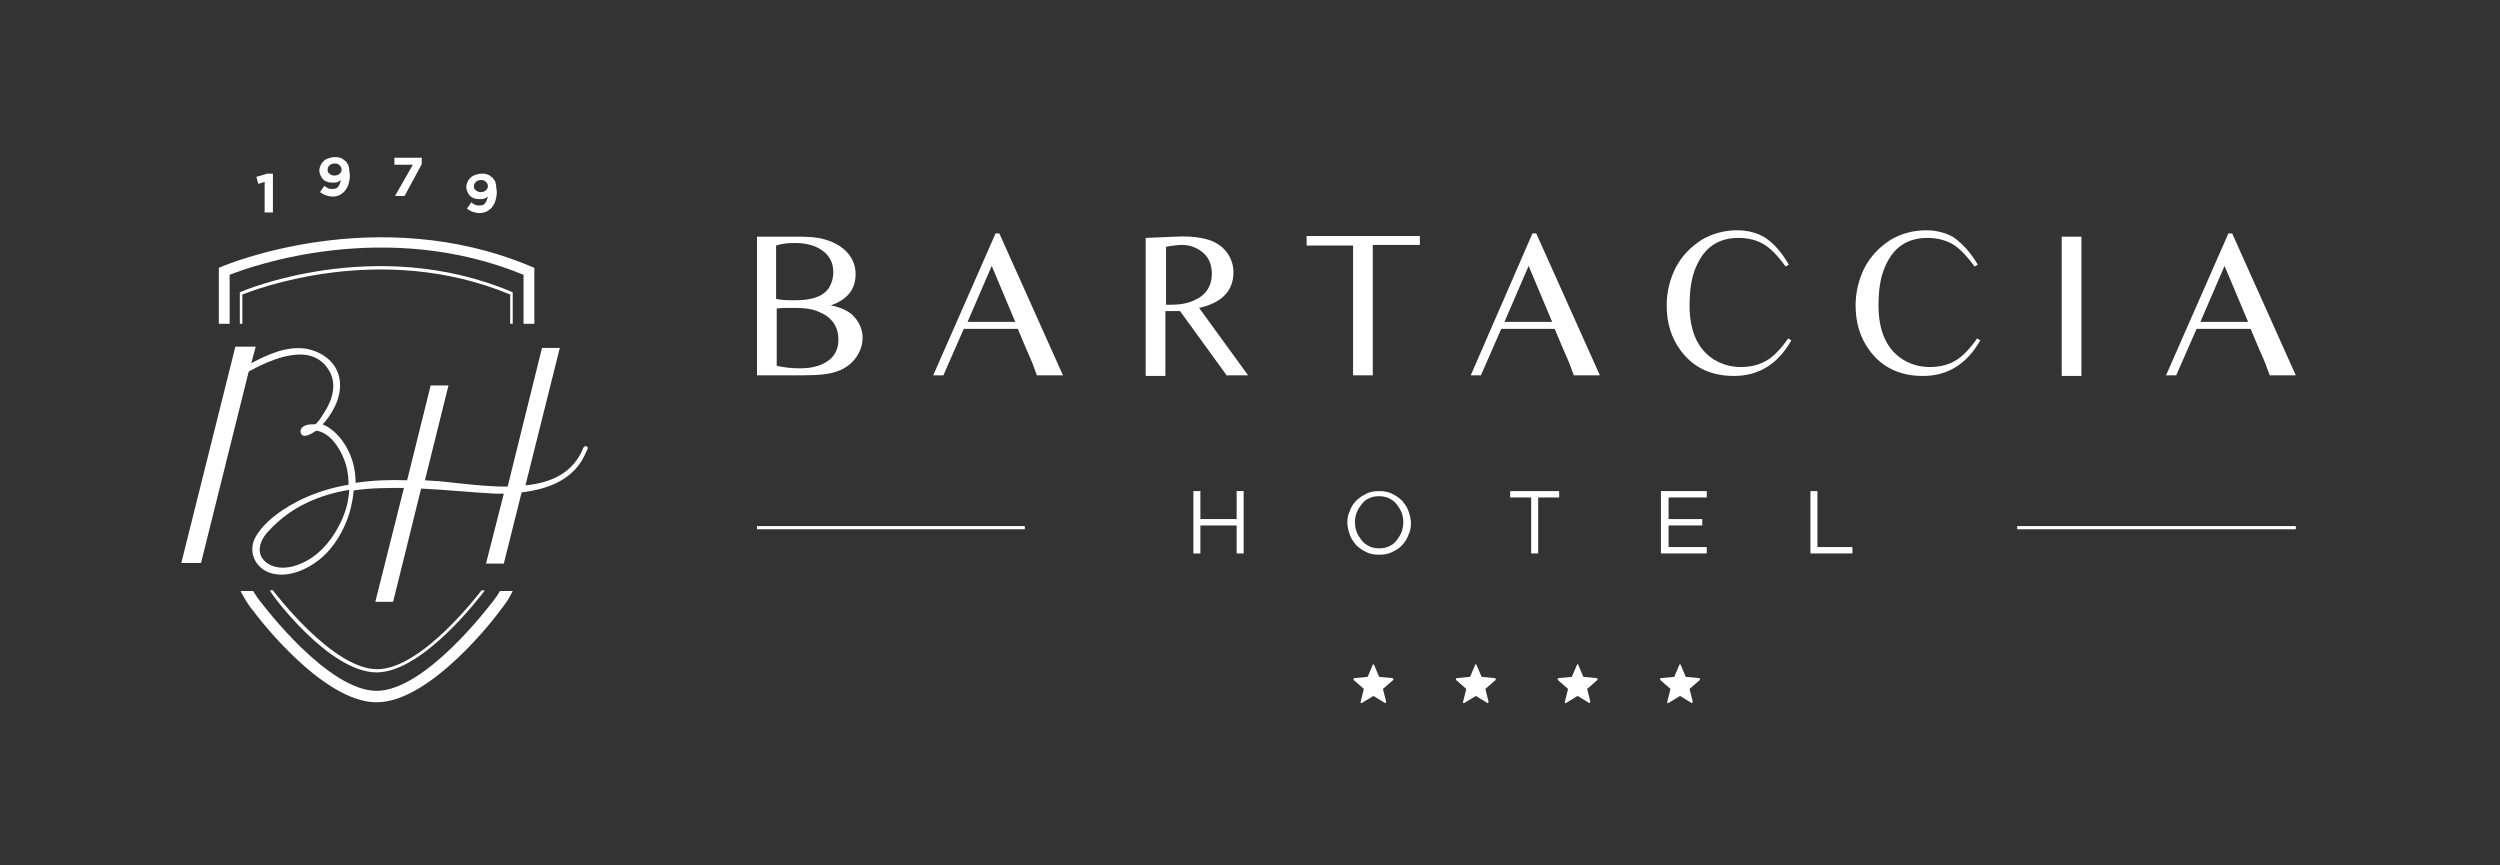 <?xml version="1.0" encoding="utf-8"?>
<!-- Generator: Adobe Illustrator 21.1.0, SVG Export Plug-In . SVG Version: 6.00 Build 0)  -->
<svg version="1.1" id="Layer_1" xmlns="http://www.w3.org/2000/svg" xmlns:xlink="http://www.w3.org/1999/xlink" x="0px" y="0px"
	 viewBox="0 0 393 136" style="enable-background:new 0 0 393 136;" xml:space="preserve">
<rect x="0" y="0" width="393" height="136" fill="#333333" stroke="none"/>
<style type="text/css">
	.st0{fill:#FFFFFF;}
</style>
<g>
</g>
<g id="XMLID_1_">
	<g>
	</g>
	<g>
	</g>
</g>
<g>
	<g>
		<g>
			<path class="st0" d="M125.3,37.2c1.8,0,3.2,0.1,4.2,0.4c1.5,0.4,2.6,1,3.5,1.9c1,1,1.5,2.2,1.5,3.6c0,2.4-1.3,4-3.9,4.9
				c1.5,0.3,2.6,0.8,3.4,1.5c1,1,1.6,2.2,1.6,3.6c0,1.2-0.4,2.2-1.1,3.2c-0.7,0.9-1.6,1.6-2.7,2c-1.2,0.5-3,0.7-5.5,0.7H119V37.2
				H125.3z M122.1,47c0.8,0.2,1.8,0.2,3,0.2c2.7,0,4.5-0.7,5.3-2.1c0.4-0.7,0.6-1.5,0.6-2.3c0-1.6-0.7-2.8-2-3.6
				c-1.1-0.7-2.5-1-4.1-1c-1.1,0-2,0.1-2.9,0.4V47z M122.1,57.5c1.2,0.3,2.5,0.4,3.7,0.4c1.6,0,3-0.3,4.1-1c1.3-0.8,1.9-2,1.9-3.5
				c0-2-1-3.5-2.9-4.3c-1-0.5-2.3-0.7-3.9-0.7c-1.4,0-2.3,0-2.9,0.1V57.5z"/>
			<path class="st0" d="M156.5,36.7h0.6l10,22.3H163l-0.7-1.9c-0.1-0.2-0.4-1-1-2.3l-1.3-3.1h-8.5l-3.2,7.3l-1.6,0L156.5,36.7z
				 M159.6,50.6l-3.7-8.8l-3.8,8.8H159.6z"/>
			<path class="st0" d="M192.9,59.1l-7.4-10.2c-0.5,0-1,0-1.3,0c-0.3,0-0.6,0-1,0v10.2h-3.1V37.4l4.8-0.2c2.1-0.1,3.8,0.1,5.1,0.5
				c1.2,0.4,2.1,1,2.8,1.9c0.7,0.9,1.1,2,1.1,3.2c0,2.9-1.8,4.8-5.4,5.6l7.7,10.6H192.9z M183.2,47.9c0.1,0,0.2,0,0.5,0s0.4,0,0.5,0
				c1.8,0,3.2-0.4,4.3-1.1c1.3-0.8,2-2.1,2-3.7c0-1.4-0.4-2.5-1.3-3.3c-0.9-0.8-2-1.3-3.4-1.3c-0.6,0-1.5,0.1-2.5,0.3V47.9z"/>
			<path class="st0" d="M215.8,38.6v20.4h-3.1V38.6l-7.3,0v-1.5h17.8v1.4H215.8z"/>
			<path class="st0" d="M240.9,36.7h0.6l10,22.3h-4.1l-0.7-1.9c-0.1-0.2-0.4-1-1-2.3l-1.3-3.1H236l-3.2,7.3l-1.6,0L240.9,36.7z
				 M244,50.6l-3.7-8.8l-3.8,8.8H244z"/>
			<path class="st0" d="M281.2,41.6l-0.5,0.3c-1.3-1.8-2.5-3-3.6-3.6c-1.1-0.6-2.4-0.9-3.8-0.9c-3.2,0-5.4,1.5-6.7,4.6
				c-0.7,1.6-1,3.6-1,6c0,4.1,1.3,6.9,3.8,8.5c1.3,0.8,2.7,1.2,4.3,1.2c1.6,0,3.1-0.4,4.3-1.2c0.9-0.6,2-1.7,3.1-3.3l0.5,0.3
				c-2.1,3.7-5.1,5.6-9,5.6c-3.6,0-6.4-1.3-8.4-4c-1.5-2-2.2-4.4-2.2-7.1c0-2.1,0.5-4.1,1.4-5.9c1-1.9,2.4-3.3,4.1-4.4
				c1.7-1,3.6-1.5,5.6-1.5c1.6,0,3.1,0.4,4.3,1.1C278.9,38.3,280.1,39.7,281.2,41.6z"/>
			<path class="st0" d="M310.9,41.6l-0.5,0.3c-1.3-1.8-2.5-3-3.6-3.6c-1.1-0.6-2.4-0.9-3.8-0.9c-3.2,0-5.4,1.5-6.7,4.6
				c-0.7,1.6-1,3.6-1,6c0,4.1,1.3,6.9,3.8,8.5c1.3,0.8,2.7,1.2,4.3,1.2c1.6,0,3.1-0.4,4.3-1.2c0.9-0.6,2-1.7,3.1-3.3l0.5,0.3
				c-2.1,3.7-5.1,5.6-9,5.6c-3.6,0-6.4-1.3-8.4-4c-1.5-2-2.2-4.4-2.2-7.1c0-2.1,0.5-4.1,1.4-5.9c1-1.9,2.4-3.3,4.1-4.4
				c1.7-1,3.6-1.5,5.6-1.5c1.6,0,3.1,0.4,4.3,1.1C308.5,38.3,309.8,39.7,310.9,41.6z"/>
			<path class="st0" d="M327.2,59.1h-3.1V37.2h3.1V59.1z"/>
			<path class="st0" d="M350.3,36.7h0.6l10,22.3h-4.1l-0.7-1.9c-0.1-0.2-0.4-1-1-2.3l-1.3-3.1h-8.5l-3.2,7.3l-1.6,0L350.3,36.7z
				 M353.4,50.6l-3.7-8.8l-3.8,8.8H353.4z"/>
		</g>
	</g>
	<g>
		<g>
			<path class="st0" d="M187.6,77.2h1.1v4.4h5.7v-4.4h1.1V87h-1.1v-4.4h-5.7V87h-1.1V77.2z"/>
			<path class="st0" d="M216.8,87.2c-0.7,0-1.4-0.1-2-0.4c-0.6-0.3-1.1-0.6-1.6-1.1c-0.4-0.5-0.8-1-1-1.6c-0.2-0.6-0.4-1.3-0.4-1.9
				v0c0-0.7,0.1-1.3,0.4-1.9c0.2-0.6,0.6-1.2,1-1.6s1-0.8,1.6-1.1s1.3-0.4,2-0.4s1.4,0.1,2,0.4c0.6,0.3,1.1,0.6,1.6,1.1
				c0.4,0.5,0.8,1,1,1.6s0.4,1.3,0.4,1.9c0,0,0,0,0,0c0,0.7-0.1,1.3-0.4,1.9c-0.2,0.6-0.6,1.2-1,1.6c-0.4,0.5-1,0.8-1.6,1.1
				C218.2,87.1,217.6,87.2,216.8,87.2z M216.8,86.2c0.6,0,1.1-0.1,1.5-0.3c0.5-0.2,0.9-0.5,1.2-0.9c0.3-0.4,0.6-0.8,0.8-1.3
				s0.3-1,0.3-1.6v0c0-0.6-0.1-1.1-0.3-1.6c-0.2-0.5-0.5-0.9-0.8-1.3c-0.3-0.4-0.8-0.7-1.2-0.9c-0.5-0.2-1-0.3-1.5-0.3
				c-0.6,0-1.1,0.1-1.5,0.3c-0.5,0.2-0.9,0.5-1.2,0.9c-0.3,0.4-0.6,0.8-0.8,1.3s-0.3,1-0.3,1.6v0c0,0.6,0.1,1.1,0.3,1.6
				s0.5,0.9,0.8,1.3c0.3,0.4,0.8,0.7,1.2,0.9S216.3,86.2,216.8,86.2z"/>
			<path class="st0" d="M240.7,78.2h-3.3v-1h7.7v1h-3.3V87h-1.1V78.2z"/>
			<path class="st0" d="M261.2,77.2h7.1v1h-6v3.4h5.3v1h-5.3V86h6v1h-7.2V77.2z"/>
			<path class="st0" d="M284.6,77.2h1.1V86h5.5v1h-6.6V77.2z"/>
		</g>
		<rect x="119" y="82.7" class="st0" width="42.1" height="0.5"/>
		<rect x="317.1" y="82.7" class="st0" width="43.8" height="0.5"/>
	</g>
</g>
<g>
	<g>
		<g>
			<path class="st0" d="M41.6,28.6l-1,0.3l-0.3-1.1l1.7-0.5h0.9v6.1h-1.3V28.6z"/>
			<path class="st0" d="M52.3,30.9c-0.4,0-0.8-0.1-1.1-0.2c-0.3-0.1-0.6-0.3-0.9-0.5l0.7-1c0.2,0.2,0.4,0.3,0.6,0.4
				c0.2,0.1,0.4,0.1,0.7,0.1c0.4,0,0.7-0.1,0.9-0.4c0.2-0.3,0.3-0.6,0.4-1c-0.1,0.1-0.3,0.2-0.5,0.3c-0.2,0.1-0.4,0.1-0.7,0.1
				c-0.3,0-0.6,0-0.9-0.1c-0.3-0.1-0.5-0.2-0.7-0.4c-0.2-0.2-0.3-0.4-0.4-0.6c-0.1-0.2-0.2-0.5-0.2-0.8v0c0-0.3,0.1-0.6,0.2-0.8
				c0.1-0.3,0.3-0.5,0.5-0.7c0.2-0.2,0.4-0.3,0.7-0.4c0.3-0.1,0.6-0.2,0.9-0.2c0.2,0,0.4,0,0.5,0c0.2,0,0.3,0.1,0.5,0.1
				c0.1,0.1,0.3,0.1,0.4,0.2c0.1,0.1,0.2,0.2,0.4,0.3c0.1,0.1,0.2,0.2,0.3,0.4c0.1,0.1,0.2,0.3,0.2,0.5c0.1,0.2,0.1,0.4,0.1,0.6
				c0,0.2,0.1,0.5,0.1,0.8v0c0,0.5-0.1,0.9-0.2,1.3c-0.1,0.4-0.3,0.7-0.5,1c-0.2,0.3-0.5,0.5-0.8,0.7C53.1,30.8,52.8,30.9,52.3,30.9
				z M52.6,27.6c0.3,0,0.6-0.1,0.8-0.3c0.2-0.2,0.3-0.4,0.3-0.6v0c0-0.3-0.1-0.5-0.3-0.7c-0.2-0.2-0.4-0.3-0.8-0.3
				c-0.3,0-0.6,0.1-0.8,0.3c-0.2,0.2-0.3,0.4-0.3,0.7v0c0,0.3,0.1,0.5,0.3,0.6C52,27.5,52.2,27.6,52.6,27.6z"/>
			<path class="st0" d="M64.9,25.9H62v-1.1h4.3v1l-2.7,5h-1.5L64.9,25.9z"/>
			<path class="st0" d="M75.4,33.5c-0.4,0-0.8-0.1-1.1-0.2c-0.3-0.1-0.6-0.3-0.9-0.5l0.7-1c0.2,0.2,0.4,0.3,0.6,0.4
				c0.2,0.1,0.4,0.1,0.7,0.1c0.4,0,0.7-0.1,0.9-0.4c0.2-0.3,0.3-0.6,0.4-1c-0.1,0.1-0.3,0.2-0.5,0.3c-0.2,0.1-0.4,0.1-0.7,0.1
				c-0.3,0-0.6,0-0.9-0.1c-0.3-0.1-0.5-0.2-0.7-0.4c-0.2-0.2-0.3-0.4-0.4-0.6c-0.1-0.2-0.2-0.5-0.2-0.8v0c0-0.3,0.1-0.6,0.2-0.8
				c0.1-0.3,0.3-0.5,0.5-0.7c0.2-0.2,0.4-0.3,0.7-0.4c0.3-0.1,0.6-0.2,0.9-0.2c0.2,0,0.4,0,0.5,0c0.2,0,0.3,0.1,0.5,0.1
				c0.1,0.1,0.3,0.1,0.4,0.2c0.1,0.1,0.2,0.2,0.4,0.3c0.1,0.1,0.2,0.2,0.3,0.4c0.1,0.1,0.2,0.3,0.2,0.5c0.1,0.2,0.1,0.4,0.1,0.6
				c0,0.2,0.1,0.5,0.1,0.8v0c0,0.5-0.1,0.9-0.2,1.3c-0.1,0.4-0.3,0.7-0.5,1c-0.2,0.3-0.5,0.5-0.8,0.7C76.2,33.4,75.8,33.5,75.4,33.5
				z M75.6,30.2c0.3,0,0.6-0.1,0.8-0.3c0.2-0.2,0.3-0.4,0.3-0.6v0c0-0.3-0.1-0.5-0.3-0.7c-0.2-0.2-0.4-0.3-0.8-0.3
				c-0.3,0-0.6,0.1-0.8,0.3c-0.2,0.2-0.3,0.4-0.3,0.7v0c0,0.3,0.1,0.5,0.3,0.6C75,30.1,75.3,30.2,75.6,30.2z"/>
		</g>
		<g>
			<path class="st0" d="M77.2,94.9c-0.1,0.1-10.3,13.7-18,13.7c-7.7,0-17.9-13.6-18-13.7c-0.5-0.6-1-1.3-1.4-2h-2
				c0.6,1.1,1.2,2.2,2,3.1c0.4,0.6,10.8,14.4,19.4,14.4c8.6,0,19-13.8,19.4-14.4c0.8-1,1.5-2,2-3.1h-2
				C78.2,93.6,77.7,94.3,77.2,94.9z"/>
			<path class="st0" d="M36.1,43.2c3.5-1.4,24.6-8.9,46.2,0v7.7H84v-8.8l-0.5-0.2c-24.4-10.3-48.4-0.1-48.6,0l-0.5,0.2v8.8h1.7V43.2
				z"/>
			<path class="st0" d="M80.5,45.9c-21.5-9.1-42.5-0.1-42.7,0L37.7,46v4.9h0.4v-4.6c1.8-0.7,21.7-8.5,42.1,0v4.6h0.4V46L80.5,45.9z"
				/>
			<path class="st0" d="M59.2,105.7c7.3,0,16.4-12.1,16.8-12.6c0.1-0.1,0.1-0.2,0.2-0.3h-0.5c0,0,0,0,0,0
				c-0.1,0.1-9.3,12.4-16.4,12.4c-7.1,0-16.3-12.3-16.4-12.4c0,0,0,0,0,0h-0.5c0.1,0.1,0.1,0.2,0.2,0.3
				C42.8,93.6,51.8,105.7,59.2,105.7z"/>
		</g>
	</g>
	<path class="st0" d="M91.7,70.4c-1.6,4-5.1,5.5-9.1,5.9l5.4-21.6h-2.8l-5.4,21.8c-3.6,0-7.3-0.5-10.2-0.8c-0.9-0.1-1.8-0.1-2.8-0.2
		l3.7-14.9h-2.8L64,75.5c-2.7-0.1-5.4,0-8.1,0.4c0-2.3-0.6-4.5-2-6.5c-0.7-1-1.9-2.2-3.2-2.7c0.2-0.2,0.3-0.3,0.4-0.4
		c1.6-2,2.8-4.5,2.2-7.1c-0.6-2.5-2.9-4-5.3-4.4c-3-0.4-5.9,0.9-8.5,2.3l0.7-2.6H37l-8.5,34h3.1l7.5-30.1c0,0,0,0,0,0
		c3.5-1.9,9.8-4.8,12.6-0.2c1.3,2.1,0.6,4.6-0.7,6.6c-0.4,0.6-0.7,1.2-1.2,1.7c-0.1,0.1-0.2,0.2-0.4,0.2c-0.7,0-1.3,0-1.9,0.5
		c-0.3,0.3-0.3,0.7-0.2,0.9c0.3,0.8,1.4,0.3,2.4-0.4c1,0.1,1.9,0.8,2.5,1.4c1.1,1.2,1.9,2.8,2.3,4.4c0.2,0.9,0.3,1.8,0.3,2.7
		c-2.4,0.4-4.8,1.1-7.2,2.2c-2.7,1.3-5.7,3.2-7.3,5.8c-1.4,2.2-0.4,4.9,2,5.8c2.7,1,5.9-0.4,8-2.1c2.3-1.9,3.9-4.7,4.7-7.5
		c0.3-1.1,0.5-2.2,0.6-3.3c2.6-0.4,5.2-0.4,7.9-0.4l-4.5,17.9h2.8l4.4-17.8c4,0.2,7.9,0.6,11.6,0.8c0.5,0,0.9,0,1.4,0l-2.8,11h2.8
		l2.8-11.2c4.3-0.5,8.5-2.1,10.2-6.5C92.8,70.1,91.9,69.9,91.7,70.4z M53.2,82.8c-1.3,2.5-3.3,4.7-5.9,5.8c-1.6,0.7-3.6,1-5.2,0
		c-2.1-1.4-1.3-3.7,0.2-5.2c3.5-3.8,7.9-5.6,12.6-6.4C54.8,79,54.2,81,53.2,82.8z"/>
</g>
<g>
	<g>
		<g>
			<path class="st0" d="M216,104.5l0.8,1.9l2.1,0.2c0.1,0,0.2,0.2,0.1,0.3l-1.6,1.4l0.5,2c0,0.1-0.1,0.3-0.2,0.2l-1.8-1.1l-1.8,1.1
				c-0.1,0.1-0.3,0-0.2-0.2l0.5-2l-1.6-1.4c-0.1-0.1,0-0.3,0.1-0.3l2.1-0.2l0.8-1.9C215.8,104.4,215.9,104.4,216,104.5L216,104.5z
				 M216,104.5"/>
		</g>
	</g>
	<g>
		<g>
			<path class="st0" d="M232.1,104.5l0.8,1.9l2.1,0.2c0.1,0,0.2,0.2,0.1,0.3l-1.6,1.4l0.5,2c0,0.1-0.1,0.3-0.2,0.2l-1.8-1.1
				l-1.8,1.1c-0.1,0.1-0.3,0-0.2-0.2l0.5-2l-1.6-1.4c-0.1-0.1,0-0.3,0.1-0.3l2.1-0.2l0.8-1.9C231.8,104.4,232,104.4,232.1,104.5
				L232.1,104.5z M232.1,104.5"/>
		</g>
	</g>
	<g>
		<g>
			<path class="st0" d="M248.1,104.5l0.8,1.9l2.1,0.2c0.1,0,0.2,0.2,0.1,0.3l-1.6,1.4l0.5,2c0,0.1-0.1,0.3-0.2,0.2l-1.8-1.1
				l-1.8,1.1c-0.1,0.1-0.3,0-0.2-0.2l0.5-2l-1.6-1.4c-0.1-0.1,0-0.3,0.1-0.3l2.1-0.2l0.8-1.9C247.9,104.4,248.1,104.4,248.1,104.5
				L248.1,104.5z M248.1,104.5"/>
		</g>
	</g>
	<g>
		<g>
			<path class="st0" d="M264.2,104.5l0.8,1.9l2.1,0.2c0.1,0,0.2,0.2,0.1,0.3l-1.6,1.4l0.5,2c0,0.1-0.1,0.3-0.2,0.2l-1.8-1.1
				l-1.8,1.1c-0.1,0.1-0.3,0-0.2-0.2l0.5-2l-1.6-1.4c-0.1-0.1,0-0.3,0.1-0.3l2.1-0.2l0.8-1.9C264,104.4,264.2,104.4,264.2,104.5
				L264.2,104.5z M264.2,104.5"/>
		</g>
	</g>
</g>
</svg>

